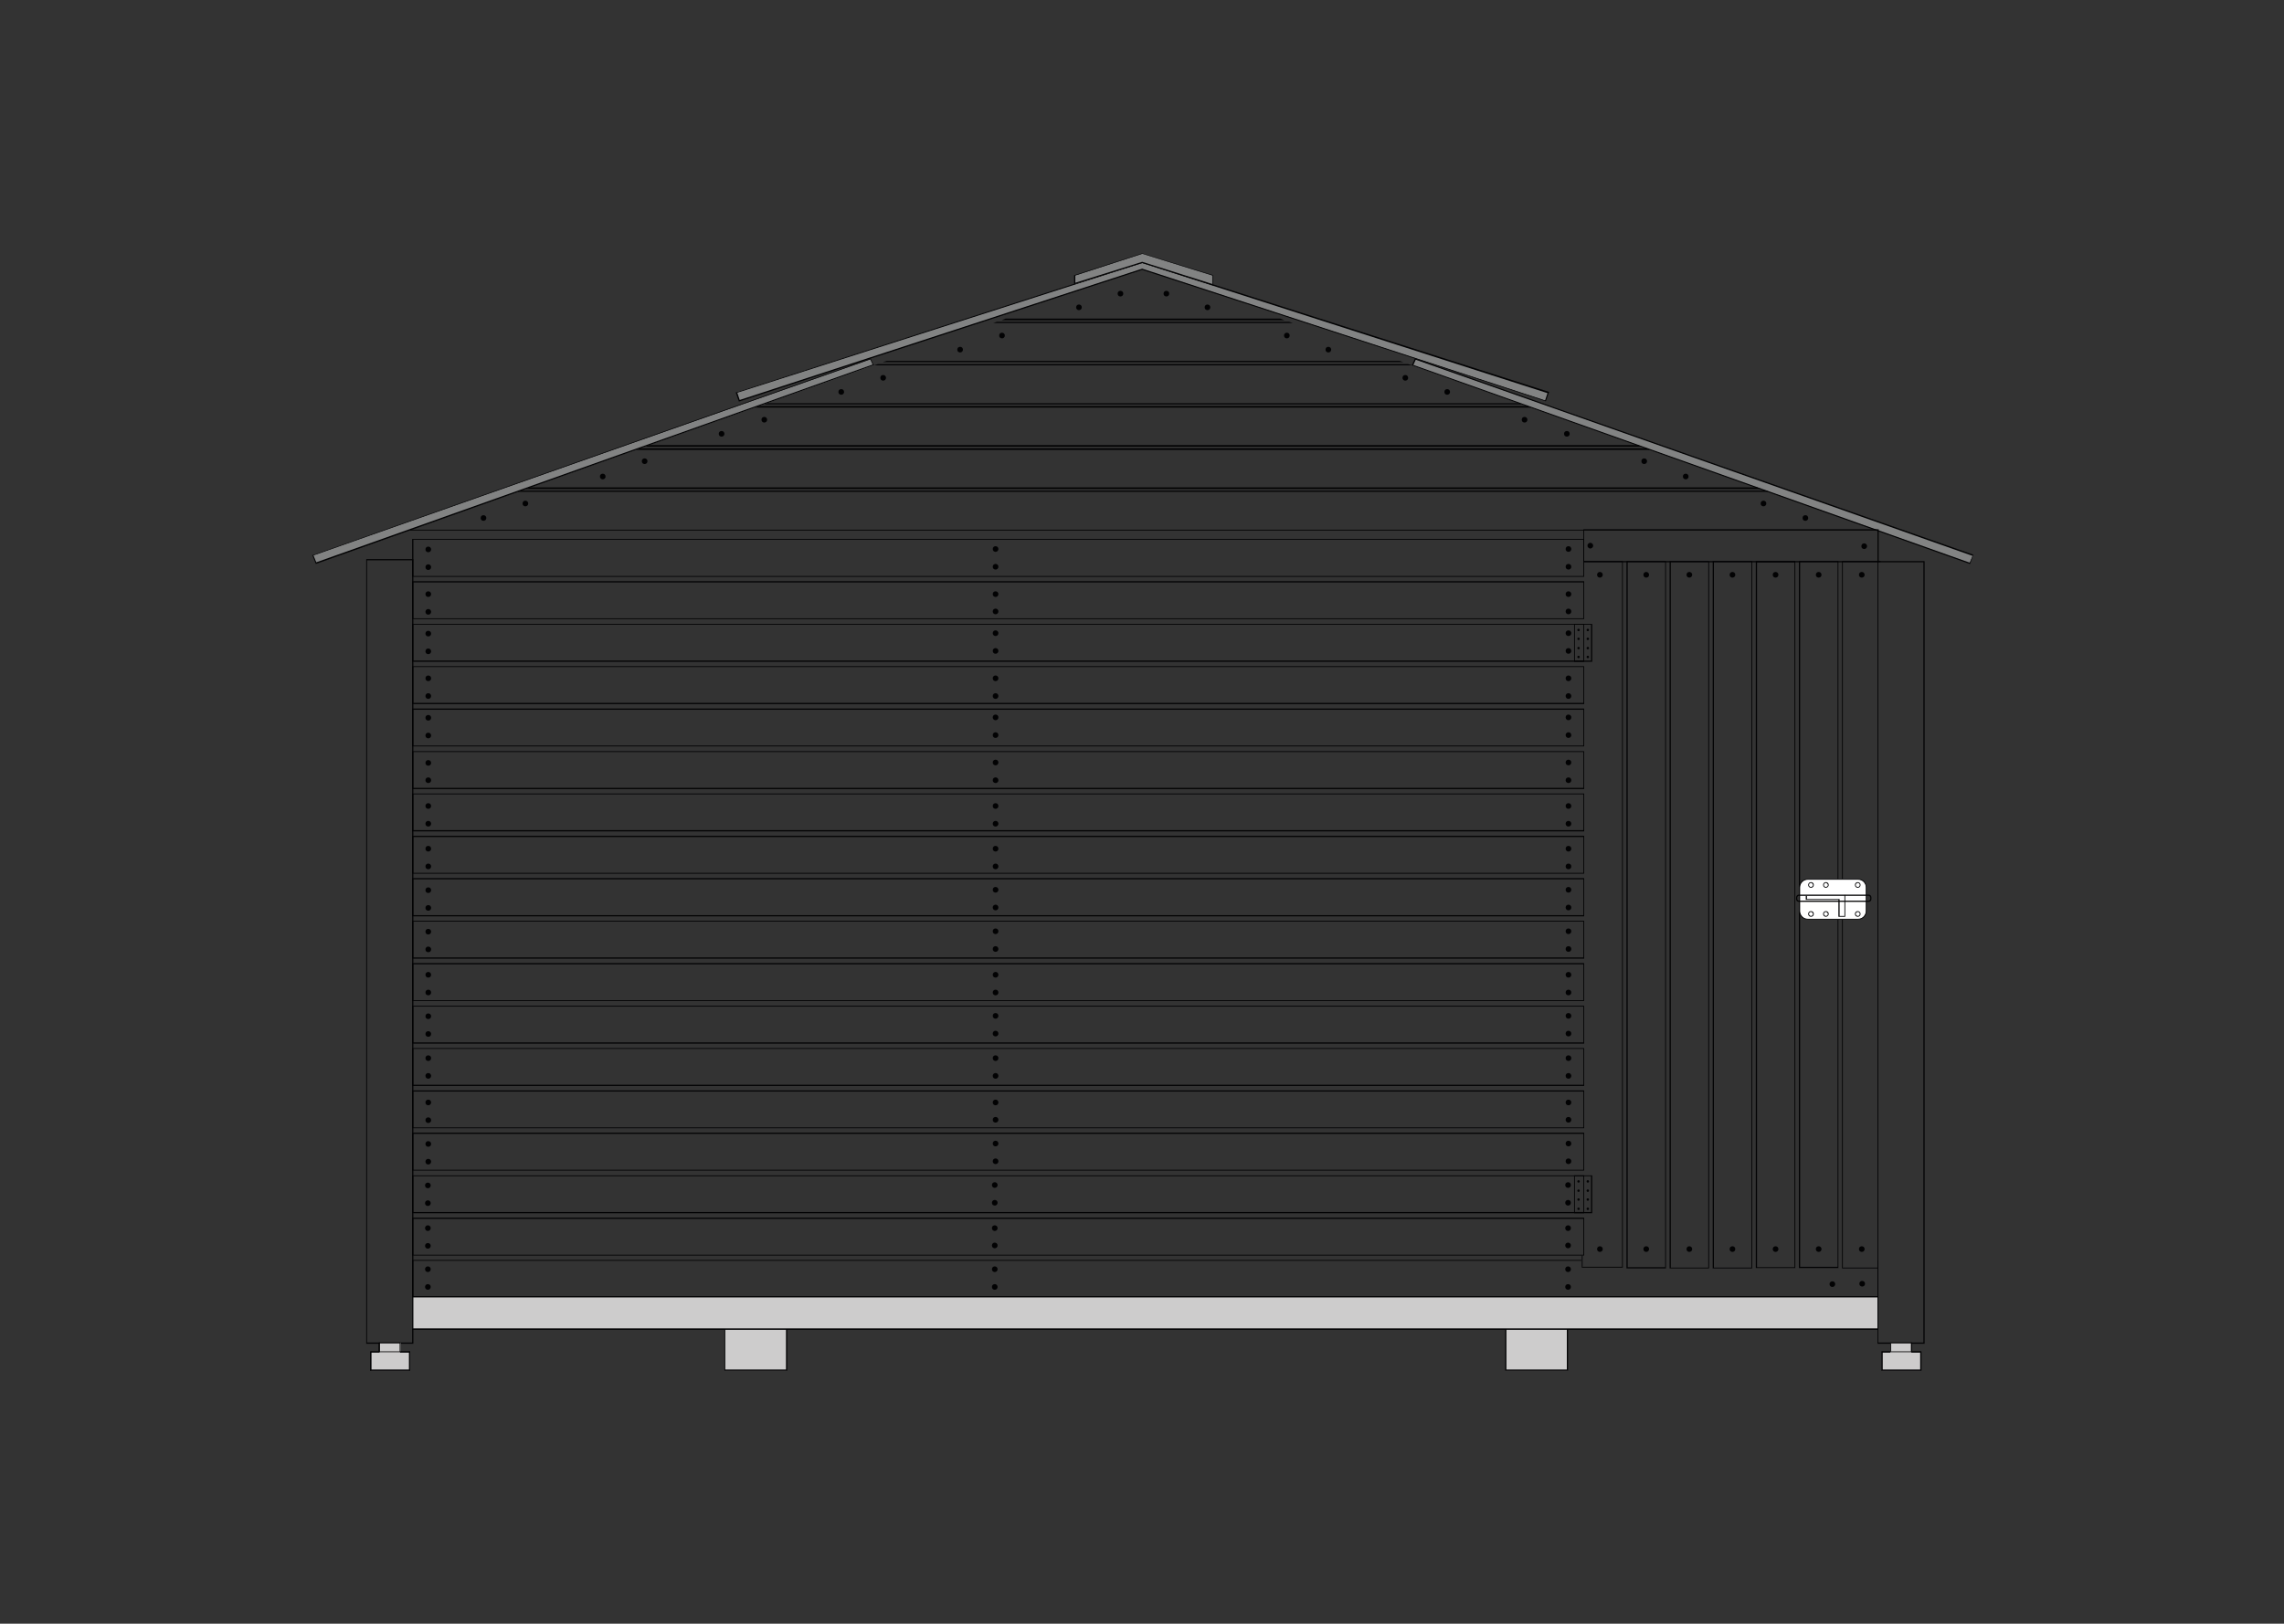 <?xml version="1.0" encoding="utf-8"?>
<!-- Generator: Adobe Illustrator 24.0.0, SVG Export Plug-In . SVG Version: 6.00 Build 0)  -->
<svg version="1.2" baseProfile="tiny" id="Capa_1" xmlns="http://www.w3.org/2000/svg" xmlns:xlink="http://www.w3.org/1999/xlink"
	 x="0px" y="0px" viewBox="0 0 566.9 403.1" xml:space="preserve">
<rect x="0" y="0" width="566.9" height="403.1" fill="#333333" stroke="none"/>
<g>
	<polyline fill="#CDCCCC" points="179.9,329.9 179.9,340.2 195.2,340.2 195.2,329.9 	"/>
	<polygon fill="#020203" points="195.4,340.3 179.8,340.3 179.8,329.9 180,329.9 180,340 195.1,340 195.1,329.9 195.4,329.9 	"/>
</g>
<g>
	<polyline fill="#CDCCCC" points="373.7,329.9 373.7,340.2 389.1,340.2 389.1,329.9 	"/>
	<polygon fill="#020203" points="389.2,340.3 373.6,340.3 373.6,329.9 373.9,329.9 373.9,340 388.9,340 388.9,329.9 389.2,329.9 	
		"/>
</g>
<g>
	<path fill="#020203" d="M102.6,333.6H90.9V138.8h11.7V333.6z M91.1,333.3h11.2V139.1H91.1V333.3z"/>
</g>
<g>
	<path fill="#020203" d="M477.6,333.6H466V139.3h11.7V333.6z M466.2,333.3h11.2V139.6h-11.2V333.3z"/>
</g>
<g>
	<path fill="#020203" d="M466.1,330.1H102.3v-8.3h363.8V330.1z M102.5,329.8h363.3v-7.8H102.5V329.8z"/>
</g>
<g>
	<rect x="102.4" y="321.9" fill="#CDCCCC" width="363.6" height="8"/>
	<path fill="#020203" d="M466.2,330.1H102.3v-8.3h363.9V330.1z M102.6,329.8H466v-7.8H102.6V329.8z"/>
</g>
<g>
	<polygon fill="#020203" points="466.2,322.1 102.3,322.1 102.3,312.8 392.5,312.8 392.5,313 102.6,313 102.6,321.8 466,321.8 
		466,312.9 466.2,312.9 	"/>
</g>
<g>
	<path fill="#020203" d="M393.2,311.7H102.3v-9.4h290.9V311.7z M102.6,311.5H393v-8.9H102.6V311.5z"/>
</g>
<g>
	<path fill="#020203" d="M393.2,301.2H102.3v-9.4h290.9V301.2z M102.6,300.9H393V292H102.6V300.9z"/>
</g>
<g>
	<path fill="#020203" d="M393.2,290.6H102.3v-9.4h290.9V290.6z M102.6,290.4H393v-8.9H102.6V290.4z"/>
</g>
<g>
	<path fill="#020203" d="M393.2,280.1H102.3v-9.4h290.9V280.1z M102.6,279.9H393v-8.9H102.6V279.9z"/>
</g>
<g>
	<path fill="#020203" d="M393.2,269.6H102.3v-9.4h290.9V269.6z M102.6,269.3H393v-8.9H102.6V269.3z"/>
</g>
<g>
	<path fill="#020203" d="M393.2,259.1H102.3v-9.4h290.9V259.1z M102.6,258.8H393v-8.9H102.6V258.8z"/>
</g>
<g>
	<path fill="#020203" d="M393.2,248.5H102.3v-9.4h290.9V248.5z M102.6,248.3H393v-8.9H102.6V248.3z"/>
</g>
<g>
	<path fill="#020203" d="M393.2,238H102.3v-9.4h290.9V238z M102.6,237.7H393v-8.9H102.6V237.7z"/>
</g>
<g>
	<path fill="#020203" d="M393.2,227.5H102.3V218h290.9V227.5z M102.6,227.2H393v-8.9H102.6V227.2z"/>
</g>
<g>
	<path fill="#020203" d="M393.2,216.9H102.3v-9.4h290.9V216.9z M102.6,216.7H393v-8.9H102.6V216.7z"/>
</g>
<g>
	<path fill="#020203" d="M393.2,206.4H102.3V197h290.9V206.4z M102.6,206.1H393v-8.9H102.6V206.1z"/>
</g>
<g>
	<path fill="#020203" d="M393.2,195.9H102.3v-9.4h290.9V195.9z M102.6,195.6H393v-8.9H102.6V195.6z"/>
</g>
<g>
	<path fill="#020203" d="M393.2,185.3H102.3v-9.4h290.9V185.3z M102.6,185.1H393v-8.9H102.6V185.1z"/>
</g>
<g>
	<path fill="#020203" d="M393.2,174.8H102.3v-9.4h290.9V174.8z M102.6,174.5H393v-8.9H102.6V174.5z"/>
</g>
<g>
	<path fill="#020203" d="M393.2,164.3H102.3v-9.4h290.9V164.3z M102.6,164H393v-8.9H102.6V164z"/>
</g>
<g>
	<path fill="#020203" d="M393.2,153.7H102.3v-9.4h290.9V153.7z M102.6,153.5H393v-8.9H102.6V153.5z"/>
</g>
<g>
	<path fill="#020203" d="M393.2,143.2H102.3v-9.4h290.9V143.2z M102.6,143H393V134H102.6V143z"/>
</g>
<g>
	<circle fill="#020203" cx="106.3" cy="136.4" r="0.7"/>
</g>
<g>
	<circle fill="#020203" cx="106.3" cy="140.8" r="0.7"/>
</g>
<g>
	<circle fill="#020203" cx="247.1" cy="136.3" r="0.7"/>
</g>
<g>
	<circle fill="#020203" cx="247.1" cy="140.7" r="0.7"/>
</g>
<g>
	<circle fill="#020203" cx="389.3" cy="136.3" r="0.7"/>
</g>
<g>
	<circle fill="#020203" cx="389.3" cy="140.7" r="0.7"/>
</g>
<g>
	<circle fill="#020203" cx="106.3" cy="147.5" r="0.7"/>
</g>
<g>
	<circle fill="#020203" cx="106.3" cy="151.9" r="0.7"/>
</g>
<g>
	<circle fill="#020203" cx="247.1" cy="147.5" r="0.7"/>
</g>
<g>
	<circle fill="#020203" cx="247.1" cy="151.8" r="0.7"/>
</g>
<g>
	<circle fill="#020203" cx="389.3" cy="147.5" r="0.7"/>
</g>
<g>
	<circle fill="#020203" cx="389.3" cy="151.8" r="0.7"/>
</g>
<g>
	<circle fill="#020203" cx="106.3" cy="157.3" r="0.7"/>
</g>
<g>
	<circle fill="#020203" cx="106.3" cy="161.7" r="0.7"/>
</g>
<g>
	<circle fill="#020203" cx="247.1" cy="157.2" r="0.7"/>
</g>
<g>
	<circle fill="#020203" cx="247.1" cy="161.6" r="0.7"/>
</g>
<g>
	<circle fill="#020203" cx="389.3" cy="157.2" r="0.7"/>
</g>
<g>
	<circle fill="#020203" cx="391.8" cy="156.4" r="0.3"/>
</g>
<g>
	<circle fill="#020203" cx="391.8" cy="158.6" r="0.3"/>
</g>
<g>
	<circle fill="#020203" cx="391.8" cy="160.9" r="0.3"/>
</g>
<g>
	<circle fill="#020203" cx="391.8" cy="163.1" r="0.3"/>
</g>
<g>
	<circle fill="#020203" cx="394.1" cy="156.4" r="0.3"/>
</g>
<g>
	<circle fill="#020203" cx="394.1" cy="158.6" r="0.3"/>
</g>
<g>
	<circle fill="#020203" cx="394.1" cy="160.9" r="0.3"/>
</g>
<g>
	<circle fill="#020203" cx="394.1" cy="163.1" r="0.3"/>
</g>
<g>
	<circle fill="#020203" cx="389.3" cy="161.6" r="0.7"/>
</g>
<g>
	<circle fill="#020203" cx="106.3" cy="168.4" r="0.7"/>
</g>
<g>
	<circle fill="#020203" cx="106.3" cy="172.8" r="0.7"/>
</g>
<g>
	<circle fill="#020203" cx="247.1" cy="168.4" r="0.7"/>
</g>
<g>
	<circle fill="#020203" cx="247.1" cy="172.8" r="0.7"/>
</g>
<g>
	<circle fill="#020203" cx="389.3" cy="168.4" r="0.7"/>
</g>
<g>
	<circle fill="#020203" cx="389.3" cy="172.8" r="0.7"/>
</g>
<g>
	<circle fill="#020203" cx="106.3" cy="178.2" r="0.7"/>
</g>
<g>
	<circle fill="#020203" cx="106.3" cy="182.6" r="0.7"/>
</g>
<g>
	<circle fill="#020203" cx="247.1" cy="178.1" r="0.7"/>
</g>
<g>
	<circle fill="#020203" cx="247.1" cy="182.5" r="0.7"/>
</g>
<g>
	<circle fill="#020203" cx="389.3" cy="178.1" r="0.7"/>
</g>
<g>
	<circle fill="#020203" cx="389.3" cy="182.5" r="0.7"/>
</g>
<g>
	<circle fill="#020203" cx="106.3" cy="189.4" r="0.7"/>
</g>
<g>
	<circle fill="#020203" cx="106.3" cy="193.7" r="0.7"/>
</g>
<g>
	<circle fill="#020203" cx="247.1" cy="189.3" r="0.7"/>
</g>
<g>
	<circle fill="#020203" cx="247.1" cy="193.7" r="0.7"/>
</g>
<g>
	<circle fill="#020203" cx="389.3" cy="189.3" r="0.7"/>
</g>
<g>
	<circle fill="#020203" cx="389.3" cy="193.7" r="0.7"/>
</g>
<g>
	<circle fill="#020203" cx="106.3" cy="200.1" r="0.7"/>
</g>
<g>
	<circle fill="#020203" cx="106.3" cy="204.5" r="0.7"/>
</g>
<g>
	<circle fill="#020203" cx="247.1" cy="200.1" r="0.7"/>
</g>
<g>
	<circle fill="#020203" cx="247.1" cy="204.5" r="0.7"/>
</g>
<g>
	<circle fill="#020203" cx="389.3" cy="200.1" r="0.7"/>
</g>
<g>
	<circle fill="#020203" cx="389.3" cy="204.5" r="0.7"/>
</g>
<g>
	<circle fill="#020203" cx="106.3" cy="210.7" r="0.7"/>
</g>
<g>
	<circle fill="#020203" cx="106.3" cy="215.1" r="0.7"/>
</g>
<g>
	<circle fill="#020203" cx="247.1" cy="210.7" r="0.7"/>
</g>
<g>
	<circle fill="#020203" cx="247.1" cy="215.1" r="0.7"/>
</g>
<g>
	<circle fill="#020203" cx="389.3" cy="210.7" r="0.7"/>
</g>
<g>
	<circle fill="#020203" cx="389.3" cy="215.1" r="0.7"/>
</g>
<g>
	<circle fill="#020203" cx="106.3" cy="221" r="0.7"/>
</g>
<g>
	<circle fill="#020203" cx="106.3" cy="225.4" r="0.7"/>
</g>
<g>
	<circle fill="#020203" cx="247.1" cy="220.9" r="0.7"/>
</g>
<g>
	<circle fill="#020203" cx="247.1" cy="225.3" r="0.7"/>
</g>
<g>
	<circle fill="#020203" cx="389.3" cy="220.9" r="0.7"/>
</g>
<g>
	<circle fill="#020203" cx="389.3" cy="225.3" r="0.7"/>
</g>
<g>
	<circle fill="#020203" cx="106.3" cy="231.3" r="0.7"/>
</g>
<g>
	<circle fill="#020203" cx="106.3" cy="235.7" r="0.7"/>
</g>
<g>
	<circle fill="#020203" cx="247.1" cy="231.2" r="0.7"/>
</g>
<g>
	<circle fill="#020203" cx="247.1" cy="235.6" r="0.7"/>
</g>
<g>
	<circle fill="#020203" cx="389.3" cy="231.2" r="0.7"/>
</g>
<g>
	<circle fill="#020203" cx="389.3" cy="235.6" r="0.7"/>
</g>
<g>
	<circle fill="#020203" cx="106.3" cy="242" r="0.7"/>
</g>
<g>
	<circle fill="#020203" cx="106.3" cy="246.4" r="0.7"/>
</g>
<g>
	<circle fill="#020203" cx="247.1" cy="242" r="0.7"/>
</g>
<g>
	<circle fill="#020203" cx="247.1" cy="246.4" r="0.7"/>
</g>
<g>
	<circle fill="#020203" cx="389.3" cy="242" r="0.7"/>
</g>
<g>
	<circle fill="#020203" cx="389.3" cy="246.4" r="0.7"/>
</g>
<g>
	<circle fill="#020203" cx="106.3" cy="252.3" r="0.7"/>
</g>
<g>
	<circle fill="#020203" cx="106.3" cy="256.7" r="0.7"/>
</g>
<g>
	<circle fill="#020203" cx="247.1" cy="252.2" r="0.7"/>
</g>
<g>
	<circle fill="#020203" cx="247.1" cy="256.6" r="0.7"/>
</g>
<g>
	<circle fill="#020203" cx="389.3" cy="252.2" r="0.7"/>
</g>
<g>
	<circle fill="#020203" cx="389.3" cy="256.6" r="0.7"/>
</g>
<g>
	<circle fill="#020203" cx="106.3" cy="262.7" r="0.7"/>
</g>
<g>
	<circle fill="#020203" cx="106.3" cy="267.1" r="0.7"/>
</g>
<g>
	<circle fill="#020203" cx="247.1" cy="262.7" r="0.7"/>
</g>
<g>
	<circle fill="#020203" cx="247.1" cy="267.1" r="0.7"/>
</g>
<g>
	<circle fill="#020203" cx="389.3" cy="262.7" r="0.7"/>
</g>
<g>
	<circle fill="#020203" cx="389.3" cy="267.1" r="0.7"/>
</g>
<g>
	<circle fill="#020203" cx="106.3" cy="273.7" r="0.7"/>
</g>
<g>
	<circle fill="#020203" cx="106.3" cy="278.1" r="0.7"/>
</g>
<g>
	<circle fill="#020203" cx="247.1" cy="273.7" r="0.7"/>
</g>
<g>
	<circle fill="#020203" cx="247.1" cy="278" r="0.7"/>
</g>
<g>
	<circle fill="#020203" cx="389.3" cy="273.7" r="0.7"/>
</g>
<g>
	<circle fill="#020203" cx="389.3" cy="278" r="0.7"/>
</g>
<g>
	<circle fill="#020203" cx="106.3" cy="284" r="0.7"/>
</g>
<g>
	<circle fill="#020203" cx="106.3" cy="288.4" r="0.7"/>
</g>
<g>
	<circle fill="#020203" cx="247.1" cy="283.9" r="0.7"/>
</g>
<g>
	<circle fill="#020203" cx="247.1" cy="288.3" r="0.7"/>
</g>
<g>
	<circle fill="#020203" cx="389.3" cy="283.9" r="0.7"/>
</g>
<g>
	<circle fill="#020203" cx="389.3" cy="288.3" r="0.7"/>
</g>
<g>
	<circle fill="#020203" cx="106.2" cy="294.3" r="0.7"/>
</g>
<g>
	<circle fill="#020203" cx="106.2" cy="298.7" r="0.7"/>
</g>
<g>
	<circle fill="#020203" cx="246.9" cy="294.2" r="0.7"/>
</g>
<g>
	<circle fill="#020203" cx="246.9" cy="298.6" r="0.7"/>
</g>
<g>
	<circle fill="#020203" cx="389.2" cy="294.2" r="0.7"/>
</g>
<g>
	<circle fill="#020203" cx="389.2" cy="298.6" r="0.7"/>
</g>
<g>
	<circle fill="#020203" cx="106.2" cy="304.9" r="0.7"/>
</g>
<g>
	<circle fill="#020203" cx="106.2" cy="309.3" r="0.7"/>
</g>
<g>
	<circle fill="#020203" cx="246.9" cy="304.9" r="0.7"/>
</g>
<g>
	<circle fill="#020203" cx="246.9" cy="309.2" r="0.7"/>
</g>
<g>
	<circle fill="#020203" cx="389.2" cy="304.9" r="0.7"/>
</g>
<g>
	<circle fill="#020203" cx="389.2" cy="309.2" r="0.7"/>
</g>
<g>
	<circle fill="#020203" cx="106.2" cy="315.1" r="0.7"/>
</g>
<g>
	<circle fill="#020203" cx="106.2" cy="319.5" r="0.7"/>
</g>
<g>
	<circle fill="#020203" cx="246.9" cy="315.1" r="0.7"/>
</g>
<g>
	<circle fill="#020203" cx="246.9" cy="319.5" r="0.7"/>
</g>
<g>
	<circle fill="#020203" cx="389.2" cy="315.1" r="0.7"/>
</g>
<g>
	<circle fill="#020203" cx="389.2" cy="319.5" r="0.7"/>
</g>
<g>
	<polygon fill="#828383" points="78.5,139.8 77.7,137.8 216.1,89.2 216.8,90.7 	"/>
	<path fill="#020203" d="M78.4,140l-0.9-2.2l0.1,0L216.1,89l0.8,1.7l-0.1,0L78.4,140z M77.8,137.9l0.7,1.7l138.1-49.1l-0.6-1.3
		L77.8,137.9z"/>
</g>
<g>
	<polygon fill="#828383" points="488.9,139.8 489.7,137.8 351.3,89.2 350.6,90.7 	"/>
	<path fill="#020203" d="M489,140l-0.1,0L350.4,90.7l0.8-1.7l0.1,0l138.5,48.7L489,140z M350.8,90.6l138.1,49.1l0.7-1.7L351.4,89.3
		L350.8,90.6z"/>
</g>
<g>
	<polyline fill="#828383" points="283.5,65.2 266.9,70.5 182.8,97.4 183.5,99.5 283.5,66.8 383.6,99.5 384.3,97.4 283.5,65.2 
		283.5,65.2 182.8,97.4 183.5,99.5 283.5,66.8 	"/>
	<path fill="#020203" d="M183.4,99.7l-0.8-2.3l0.1,0L283.6,65l0,0l100.9,32.3l-0.8,2.3l-0.1,0L283.5,67L183.4,99.7z M283.5,66.7
		L283.5,66.7l100,32.7l0.6-1.8L283.5,65.3L183,97.5l0.6,1.8L283.5,66.7z"/>
</g>
<g>
	<polygon fill="#828383" points="301.1,70.7 301.1,68.4 283.6,63 266.8,68.4 266.8,70.5 283.5,65.2 	"/>
	<path fill="#020203" d="M301.2,70.9l-17.7-5.6l-16.9,5.3v-2.3l0.1,0l16.8-5.4l0,0l17.6,5.4V70.9z M283.5,65L283.5,65l17.4,5.5v-2.1
		l-17.4-5.4l-16.6,5.4v1.8L283.5,65z"/>
</g>
<g>
	<circle fill="#020203" cx="120" cy="128.6" r="0.7"/>
</g>
<g>
	<circle fill="#020203" cx="130.4" cy="125" r="0.7"/>
</g>
<g>
	<circle fill="#020203" cx="149.6" cy="118.3" r="0.7"/>
</g>
<g>
	<circle fill="#020203" cx="160" cy="114.5" r="0.7"/>
</g>
<g>
	<circle fill="#020203" cx="179.1" cy="107.7" r="0.7"/>
</g>
<g>
	<circle fill="#020203" cx="189.7" cy="104.2" r="0.7"/>
</g>
<g>
	<circle fill="#020203" cx="208.8" cy="97.3" r="0.7"/>
</g>
<g>
	<circle fill="#020203" cx="219.2" cy="93.8" r="0.7"/>
</g>
<g>
	<circle fill="#020203" cx="238.3" cy="86.8" r="0.7"/>
</g>
<g>
	<circle fill="#020203" cx="248.7" cy="83.3" r="0.7"/>
</g>
<g>
	<circle fill="#020203" cx="448.1" cy="128.6" r="0.7"/>
</g>
<g>
	<circle fill="#020203" cx="462.7" cy="135.6" r="0.7"/>
</g>
<g>
	
		<ellipse transform="matrix(0.781 -0.624 0.624 0.781 1.694 275.979)" fill="#020203" cx="394.9" cy="135.6" rx="0.7" ry="0.7"/>
</g>
<g>
	<circle fill="#020203" cx="437.7" cy="125" r="0.7"/>
</g>
<g>
	<circle fill="#020203" cx="418.4" cy="118.3" r="0.7"/>
</g>
<g>
	<circle fill="#020203" cx="408.1" cy="114.5" r="0.7"/>
</g>
<g>
	<circle fill="#020203" cx="388.9" cy="107.7" r="0.7"/>
</g>
<g>
	<circle fill="#020203" cx="378.4" cy="104.2" r="0.7"/>
</g>
<g>
	<circle fill="#020203" cx="359.2" cy="97.3" r="0.7"/>
</g>
<g>
	<circle fill="#020203" cx="348.8" cy="93.8" r="0.7"/>
</g>
<g>
	<circle fill="#020203" cx="329.7" cy="86.8" r="0.7"/>
</g>
<g>
	<circle fill="#020203" cx="319.4" cy="83.3" r="0.7"/>
</g>
<g>
	<circle fill="#020203" cx="267.8" cy="76.3" r="0.7"/>
</g>
<g>
	<circle fill="#020203" cx="278.1" cy="72.9" r="0.7"/>
</g>
<g>
	<circle fill="#020203" cx="299.7" cy="76.3" r="0.7"/>
</g>
<g>
	<circle fill="#020203" cx="289.5" cy="72.9" r="0.7"/>
</g>
<g>
	<polyline fill="none" points="95.2,131.5 102,131.5 128.4,122.1 	"/>
</g>
<g>
	<polygon fill="#020203" points="128.4,122.1 439.3,122.1 438.3,121.8 129.4,121.8 	"/>
</g>
<g>
	<polygon fill="#020203" points="101.4,131.7 466.3,131.7 465.7,131.5 102,131.5 	"/>
</g>
<g>
	<polygon fill="#020203" points="436.1,121 131.5,121 130.6,121.4 437.1,121.4 	"/>
</g>
<g>
	<polygon fill="#020203" points="409.7,111.7 408.7,111.3 158.9,111.3 157.9,111.7 	"/>
</g>
<g>
	<polygon fill="#020203" points="406.6,110.5 161.1,110.5 160.1,110.9 407.5,110.9 	"/>
</g>
<g>
	<polygon fill="#020203" points="380.1,101.2 379.1,100.8 188.4,100.8 187.4,101.2 	"/>
</g>
<g>
	<polygon fill="#020203" points="350.5,90.7 349.5,90.4 217.9,90.4 216.9,90.7 	"/>
</g>
<g>
	<polygon fill="#020203" points="377,100.1 190.6,100.1 189.6,100.4 377.9,100.4 	"/>
</g>
<g>
	<polygon fill="#020203" points="320.9,80.2 320,79.9 247.4,79.9 246.5,80.2 	"/>
</g>
<g>
	<polygon fill="#020203" points="347.4,89.6 220.1,89.6 219.1,89.9 348.3,89.9 	"/>
</g>
<g>
	<polygon fill="#020203" points="317.8,79.1 249.6,79.1 248.6,79.5 318.8,79.5 	"/>
</g>
<g>
	<path fill="#020203" d="M466.2,139.6H393v-8.2h73.3V139.6z M393.2,139.3H466v-7.7h-72.8V139.3z"/>
</g>
<g>
	<path fill="#020203" d="M424.2,314.9h-9.8V139.3h9.8V314.9z M414.7,314.7h9.3V139.5h-9.3V314.7z"/>
</g>
<g>
	<path fill="#020203" d="M434.9,314.9h-9.8V139.3h9.8V314.9z M425.4,314.7h9.3V139.5h-9.3V314.7z"/>
</g>
<g>
	<circle fill="#020203" cx="430" cy="142.7" r="0.7"/>
</g>
<g>
	<path fill="#020203" d="M445.6,314.8h-9.8V139.3h9.8V314.8z M436.1,314.6h9.3v-175h-9.3V314.6z"/>
</g>
<g>
	<circle fill="#020203" cx="440.7" cy="142.7" r="0.7"/>
</g>
<g>
	<path fill="#020203" d="M456.3,314.8h-9.8V139.3h9.8V314.8z M446.8,314.5h9.3v-175h-9.3V314.5z"/>
</g>
<g>
	<circle fill="#020203" cx="451.4" cy="142.7" r="0.7"/>
</g>
<g>
	<polygon fill="#020203" points="466,314.9 457.2,314.9 457.2,139.3 466.8,139.3 466.8,139.5 457.4,139.5 457.4,314.7 466,314.7 	
		"/>
</g>
<g>
	<circle fill="#020203" cx="462.1" cy="142.7" r="0.7"/>
</g>
<g>
	<circle fill="#020203" cx="419.3" cy="142.7" r="0.7"/>
</g>
<g>
	<path fill="#020203" d="M413.5,314.9h-9.8V139.3h9.8V314.9z M404,314.6h9.3V139.5H404V314.6z"/>
</g>
<g>
	<circle fill="#020203" cx="408.6" cy="142.7" r="0.7"/>
</g>
<g>
	<polygon fill="#020203" points="402.8,314.7 392.6,314.7 392.6,311.7 392.8,311.7 392.8,314.5 402.6,314.5 402.6,139.5 
		393.1,139.5 393.1,139.3 402.8,139.3 	"/>
</g>
<g>
	<circle fill="#020203" cx="397.1" cy="142.7" r="0.7"/>
</g>
<g>
	<circle fill="#020203" cx="430" cy="310.1" r="0.7"/>
</g>
<g>
	<circle fill="#020203" cx="440.7" cy="310.1" r="0.7"/>
</g>
<g>
	<circle fill="#020203" cx="451.4" cy="310.1" r="0.7"/>
</g>
<g>
	<circle fill="#020203" cx="462.1" cy="310.1" r="0.7"/>
</g>
<g>
	<circle fill="#020203" cx="419.3" cy="310.1" r="0.7"/>
</g>
<g>
	<circle fill="#020203" cx="408.6" cy="310.1" r="0.7"/>
</g>
<g>
	<circle fill="#020203" cx="397.1" cy="310.1" r="0.7"/>
</g>
<g>
	<path fill="none" stroke="#020203" stroke-width="0.25" stroke-miterlimit="10" d="M392.5,312.9"/>
</g>
<g>
	<circle fill="#020203" cx="454.8" cy="318.8" r="0.7"/>
</g>
<g>
	<circle fill="#020203" cx="462.2" cy="318.7" r="0.7"/>
</g>
<g>
	<g>
		<rect x="469.2" y="333.4" fill="#CDCCCC" width="5.2" height="2.2"/>
		<path fill="#020203" d="M474.6,335.8h-5.4v-2.5h5.4V335.8z M469.4,335.5h4.9v-2h-4.9V335.5z"/>
	</g>
	<g>
		<polyline fill="#CDCCCC" points="469.2,335.7 467.1,335.7 467.1,340.2 476.8,340.2 476.8,335.7 474.4,335.7 		"/>
		<polygon fill="#020203" points="476.9,340.3 467,340.3 467,335.5 469.2,335.5 469.2,335.8 467.3,335.8 467.3,340 476.6,340 
			476.6,335.8 474.4,335.8 474.4,335.5 476.9,335.5 		"/>
	</g>
</g>
<g>
	<g>
		<rect x="469.2" y="333.4" fill="#CDCCCC" width="5.2" height="2.2"/>
		<path fill="#020203" d="M474.6,335.8h-5.4v-2.5h5.4V335.8z M469.4,335.5h4.9v-2h-4.9V335.5z"/>
	</g>
	<g>
		<polyline fill="#CDCCCC" points="469.2,335.7 467.1,335.7 467.1,340.2 476.8,340.2 476.8,335.7 474.4,335.7 		"/>
		<polygon fill="#020203" points="476.9,340.3 467,340.3 467,335.5 469.2,335.5 469.2,335.8 467.3,335.8 467.3,340 476.6,340 
			476.6,335.8 474.4,335.8 474.4,335.5 476.9,335.5 		"/>
	</g>
</g>
<g>
	<g>
		<rect x="94.2" y="333.4" fill="#CDCCCC" width="5.2" height="2.2"/>
		<path fill="#020203" d="M99.5,335.8H94v-2.5h5.4V335.8z M94.3,335.5h4.9v-2h-4.9V335.5z"/>
	</g>
	<g>
		<polyline fill="#CDCCCC" points="94.2,335.7 92.1,335.7 92.1,340.2 101.7,340.2 101.7,335.7 99.3,335.7 		"/>
		<polygon fill="#020203" points="101.8,340.3 91.9,340.3 91.9,335.5 94.2,335.5 94.2,335.8 92.2,335.8 92.2,340 101.5,340 
			101.5,335.8 99.3,335.8 99.3,335.5 101.8,335.5 		"/>
	</g>
</g>
<g>
	<g>
		<rect x="94.2" y="333.4" fill="#CDCCCC" width="5.2" height="2.2"/>
		<path fill="#020203" d="M99.5,335.8H94v-2.5h5.4V335.8z M94.3,335.5h4.9v-2h-4.9V335.5z"/>
	</g>
	<g>
		<polyline fill="#CDCCCC" points="94.2,335.7 92.1,335.7 92.1,340.2 101.7,340.2 101.7,335.7 99.3,335.7 		"/>
		<polygon fill="#020203" points="101.8,340.3 91.9,340.3 91.9,335.5 94.2,335.5 94.2,335.8 92.2,335.8 92.2,340 101.5,340 
			101.5,335.8 99.3,335.8 99.3,335.5 101.8,335.5 		"/>
	</g>
</g>
<g>
	<path fill="#020203" d="M395.2,164.3h-4.5v-9.4h4.5V164.3z M390.9,164h4v-8.9h-4V164z"/>
</g>
<g>
	<g>
		<circle fill="#020203" cx="391.8" cy="293.3" r="0.3"/>
	</g>
	<g>
		<circle fill="#020203" cx="391.8" cy="295.6" r="0.3"/>
	</g>
	<g>
		<circle fill="#020203" cx="391.8" cy="297.8" r="0.3"/>
	</g>
	<g>
		<circle fill="#020203" cx="391.8" cy="300.1" r="0.3"/>
	</g>
	<g>
		<circle fill="#020203" cx="394.1" cy="293.3" r="0.3"/>
	</g>
	<g>
		<circle fill="#020203" cx="394.1" cy="295.6" r="0.3"/>
	</g>
	<g>
		<circle fill="#020203" cx="394.1" cy="297.8" r="0.3"/>
	</g>
	<g>
		<circle fill="#020203" cx="394.1" cy="300.1" r="0.3"/>
	</g>
	<g>
		<path fill="#020203" d="M395.2,301.2h-4.5v-9.4h4.5V301.2z M390.9,300.9h4V292h-4V300.9z"/>
	</g>
</g>
<g>
	<path fill="#FFFFFF" d="M461.2,228.2h-12.5c-1.1,0-2-0.9-2-2v-5.9c0-1.1,0.9-2,2-2h12.5c1.1,0,2,0.9,2,2v5.9
		C463.1,227.3,462.2,228.2,461.2,228.2z"/>
	<path fill="#020203" d="M461.2,228.3h-12.5c-1.2,0-2.1-0.9-2.1-2.1v-5.9c0-1.2,0.9-2.1,2.1-2.1h12.5c1.2,0,2.1,0.9,2.1,2.1v5.9
		C463.3,227.4,462.3,228.3,461.2,228.3z M448.7,218.4c-1,0-1.9,0.8-1.9,1.9v5.9c0,1,0.8,1.9,1.9,1.9h12.5c1,0,1.9-0.8,1.9-1.9v-5.9
		c0-1-0.8-1.9-1.9-1.9H448.7z"/>
</g>
<g>
	<path fill="#020203" d="M463.8,223.9h-17.3c-0.4,0-0.7-0.3-0.7-0.7v-0.4c0-0.4,0.3-0.7,0.7-0.7h17.3c0.4,0,0.7,0.3,0.7,0.7v0.4
		C464.5,223.6,464.2,223.9,463.8,223.9z M446.5,222.4c-0.2,0-0.4,0.2-0.4,0.4v0.4c0,0.2,0.2,0.4,0.4,0.4h17.3c0.2,0,0.4-0.2,0.4-0.4
		v-0.4c0-0.2-0.2-0.4-0.4-0.4H446.5z"/>
</g>
<g>
	<polygon fill="#020203" points="458,227.6 456.3,227.6 456.3,223.4 448.2,223.4 448.2,222.4 448.5,222.4 448.5,223.2 456.6,223.2 
		456.6,227.4 457.8,227.4 457.8,222.2 458,222.2 	"/>
</g>
<g>
	<path fill="#020203" d="M449.5,227.6c-0.4,0-0.7-0.3-0.7-0.7s0.3-0.7,0.7-0.7s0.7,0.3,0.7,0.7S449.9,227.6,449.5,227.6z
		 M449.5,226.4c-0.3,0-0.5,0.2-0.5,0.5c0,0.2,0.2,0.5,0.5,0.5c0.2,0,0.5-0.2,0.5-0.5C449.9,226.6,449.7,226.4,449.5,226.4z"/>
</g>
<g>
	<path fill="#020203" d="M453.2,227.6c-0.4,0-0.7-0.3-0.7-0.7s0.3-0.7,0.7-0.7s0.7,0.3,0.7,0.7S453.5,227.6,453.2,227.6z
		 M453.2,226.4c-0.3,0-0.5,0.2-0.5,0.5c0,0.2,0.2,0.5,0.5,0.5c0.2,0,0.5-0.2,0.5-0.5C453.6,226.6,453.4,226.4,453.2,226.4z"/>
</g>
<g>
	<path fill="#020203" d="M461.1,227.6c-0.4,0-0.7-0.3-0.7-0.7s0.3-0.7,0.7-0.7s0.7,0.3,0.7,0.7S461.5,227.6,461.1,227.6z
		 M461.1,226.4c-0.2,0-0.5,0.2-0.5,0.5c0,0.2,0.2,0.5,0.5,0.5c0.3,0,0.5-0.2,0.5-0.5C461.6,226.6,461.4,226.4,461.1,226.4z"/>
</g>
<g>
	<path fill="#020203" d="M449.5,220.4c-0.4,0-0.7-0.3-0.7-0.7s0.3-0.7,0.7-0.7s0.7,0.3,0.7,0.7S449.9,220.4,449.5,220.4z
		 M449.5,219.2c-0.3,0-0.5,0.2-0.5,0.5c0,0.3,0.2,0.5,0.5,0.5c0.2,0,0.5-0.2,0.5-0.5C449.9,219.4,449.7,219.2,449.5,219.2z"/>
</g>
<g>
	<path fill="#020203" d="M453.2,220.4c-0.4,0-0.7-0.3-0.7-0.7s0.3-0.7,0.7-0.7s0.7,0.3,0.7,0.7S453.5,220.4,453.2,220.4z
		 M453.2,219.2c-0.3,0-0.5,0.2-0.5,0.5c0,0.3,0.2,0.5,0.5,0.5c0.2,0,0.5-0.2,0.5-0.5C453.6,219.4,453.4,219.2,453.2,219.2z"/>
</g>
<g>
	<path fill="#020203" d="M461.1,220.4c-0.4,0-0.7-0.3-0.7-0.7s0.3-0.7,0.7-0.7s0.7,0.3,0.7,0.7S461.5,220.4,461.1,220.4z
		 M461.1,219.2c-0.2,0-0.5,0.2-0.5,0.5c0,0.3,0.2,0.5,0.5,0.5c0.3,0,0.5-0.2,0.5-0.5C461.6,219.4,461.4,219.2,461.1,219.2z"/>
</g>
</svg>
